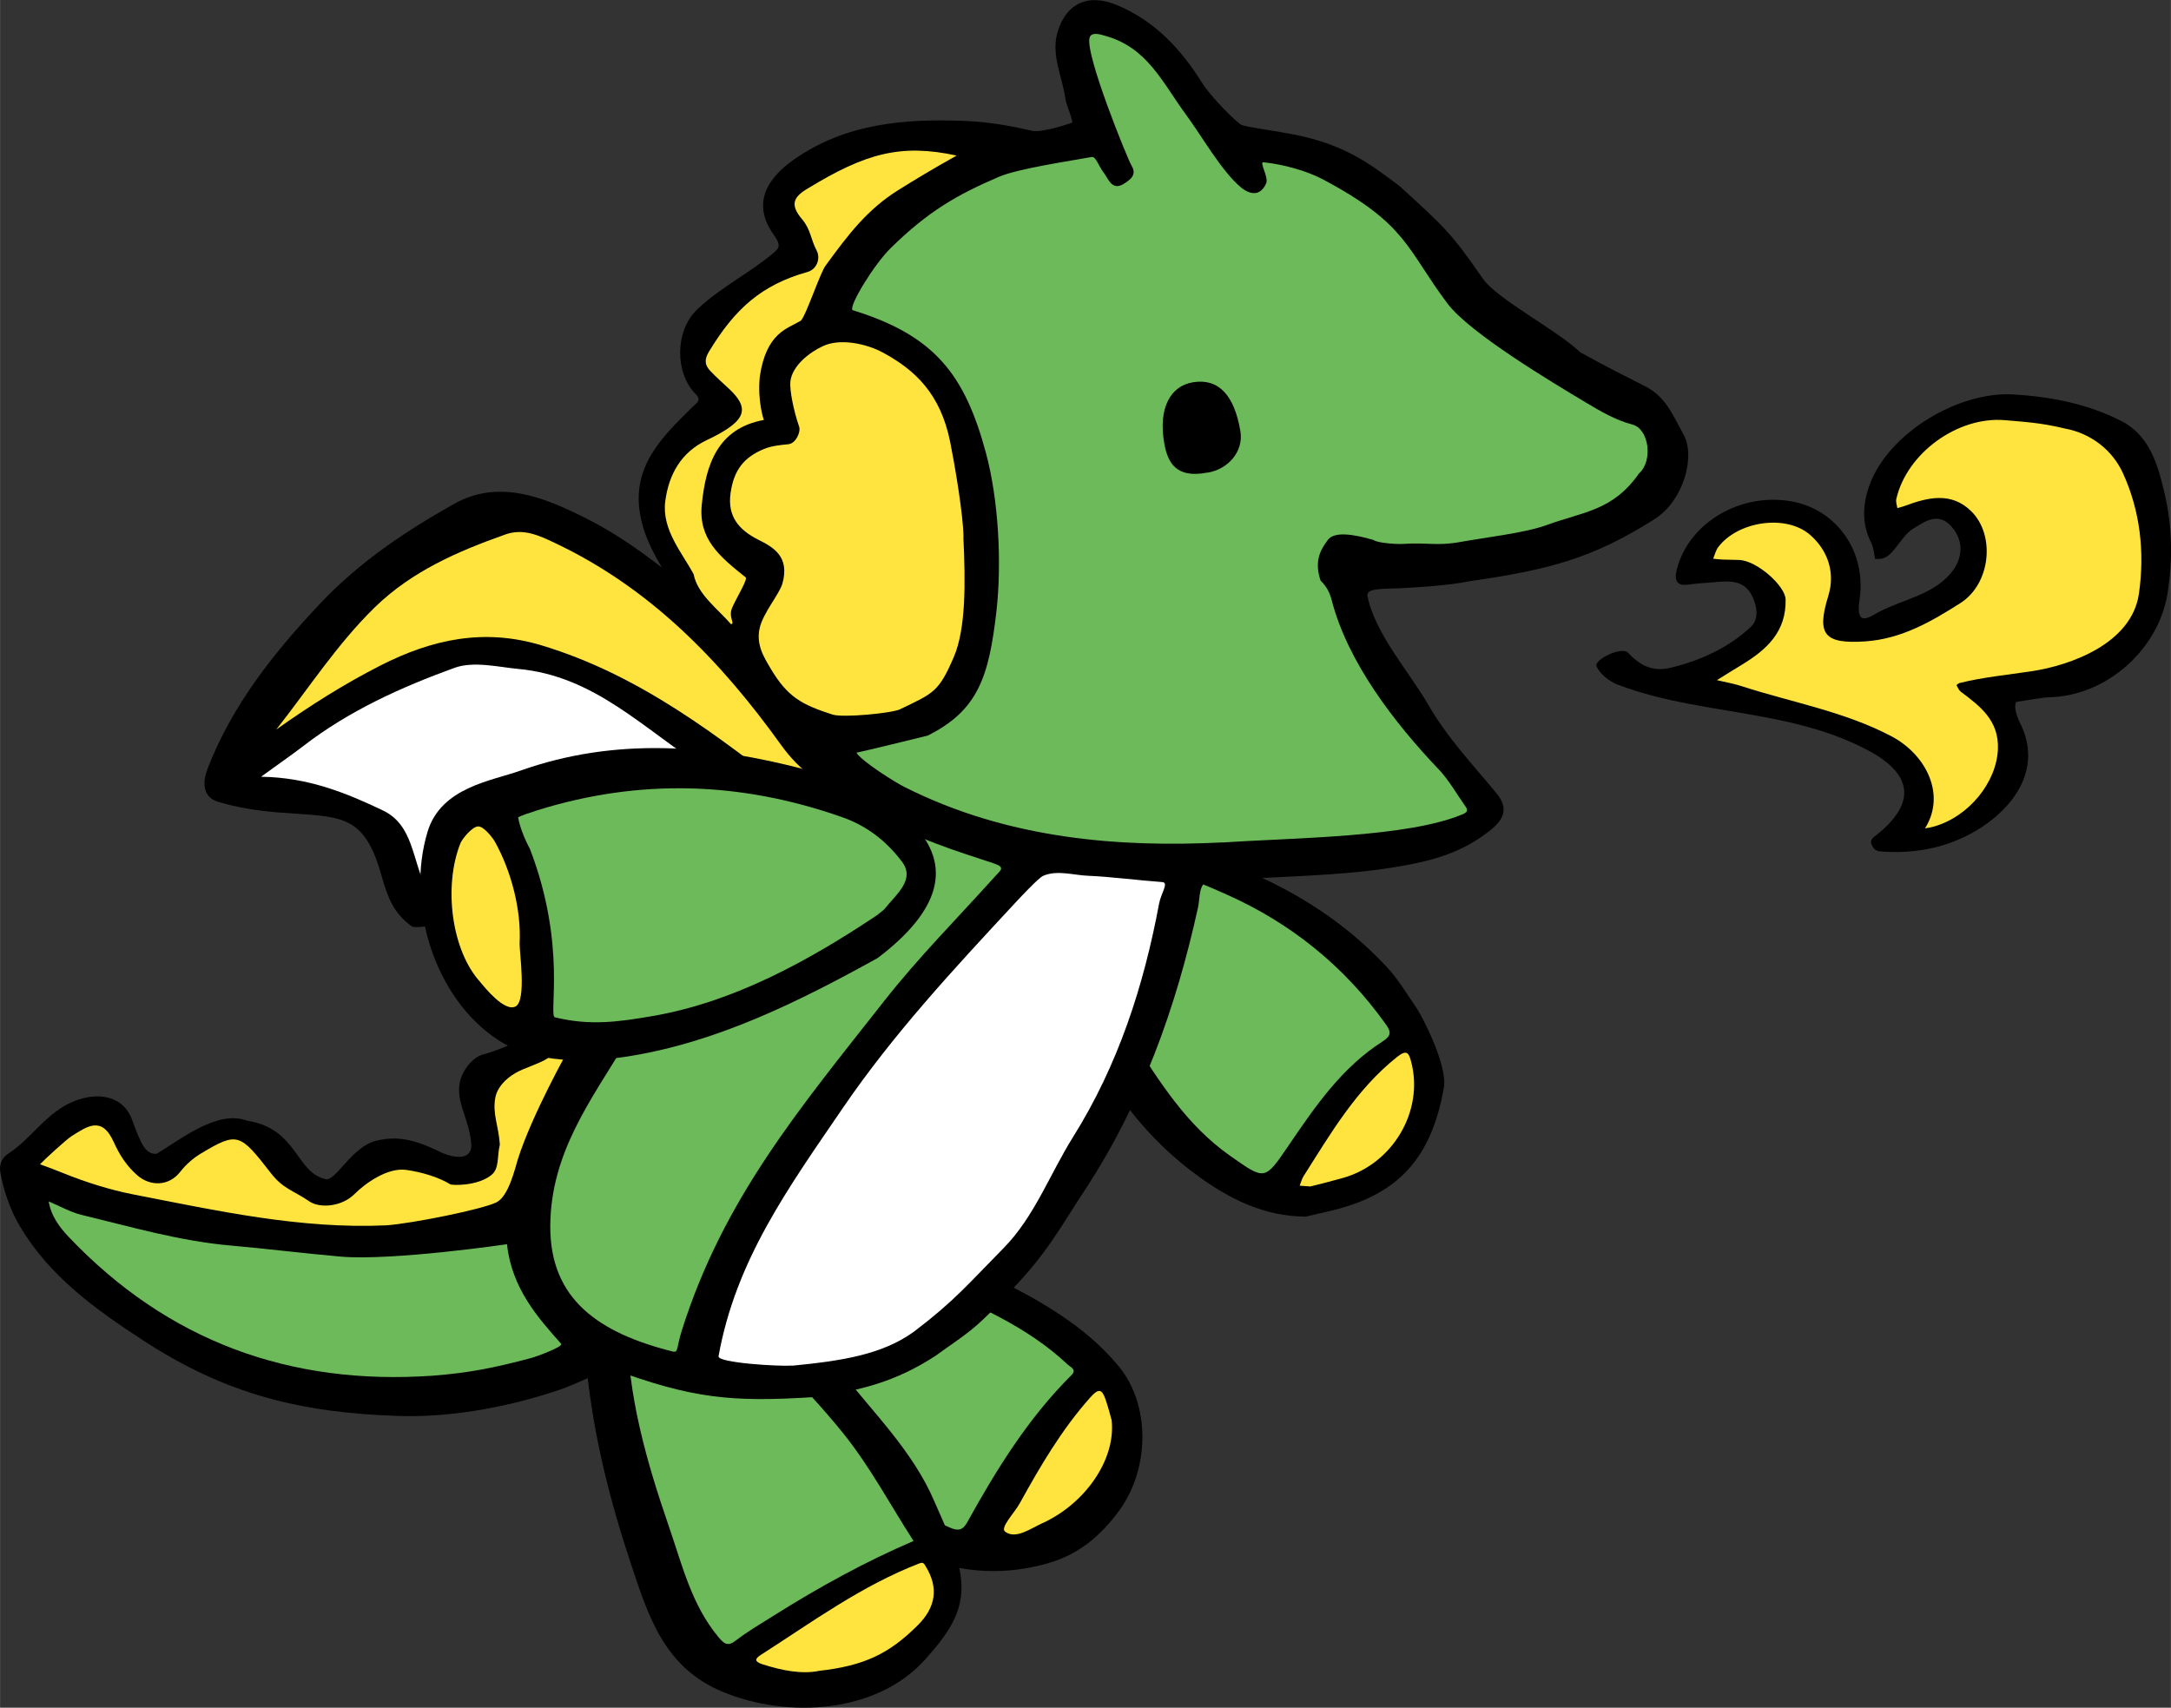 <?xml version="1.0" encoding="UTF-8"?>
<svg id="_レイヤー_1" data-name="レイヤー 1" xmlns="http://www.w3.org/2000/svg" width="61.22mm" height="48.16mm" viewBox="0 0 173.52 136.51">
  <rect x="0" y="0" width="173.52" height="136.51" fill="#333333" stroke="none"/>
  <defs>
    <style>
      .cls-1 {
        fill: #6cba5a;
      }

      .cls-1, .cls-2, .cls-3, .cls-4 {
        stroke-width: 0px;
      }

      .cls-2 {
        fill: #000;
      }

      .cls-3 {
        fill: #ffe33f;
      }

      .cls-4 {
        fill: #fff;
      }
    </style>
  </defs>
  <g>
    <path class="cls-2" d="M173.3,47.08c-.58,4.73-4.9,8.61-9.62,8.66-.25,0-2.53.37-2.53.37-.19.38-.02,1,.34,1.75,1.84,3.74-.74,6.87-3.51,8.52-2.39,1.42-4.96,1.89-7.7,1.68-.38-.03-.56-.25-.69-.55-.16-.4.17-.59.4-.77,3.19-2.54,2.92-4.87-.74-6.79-2.57-1.35-5.28-2.07-8.13-2.61-3.96-.76-8.03-1.16-11.84-2.62-.66-.25-1.37-.83-1.67-1.44-.26-.54,2.01-1.63,2.5-1.11.97,1.02,1.97,1.56,3.42,1.21,2.41-.59,4.62-1.59,6.42-3.28.69-.65.47-1.77.03-2.58-.61-1.12-1.74-1.1-2.84-.99-.73.07-1.46.09-2.18.2-1.17.18-1.09-.64-.92-1.27.98-3.71,5.11-6.11,9.16-5.38,3.5.62,6.01,3.91,5.43,7.85-.33,2.22.72,1.44,1.51,1.01,2.04-1.09,4.58-1.4,6.01-3.42.77-1.08.77-2.47-.27-3.53-1.03-1.05-2.04-.29-2.95.26-.47.28-.83.78-1.18,1.23-.49.64-.94,1.33-1.89,1.19,0,0-.09-.88-.3-1.29-.78-1.54-.69-3.12-.1-4.69,1.56-4.13,7.11-7.43,11.5-7.16,3.05.19,5.97.77,8.64,2.15,2.24,1.16,2.91,3.56,3.43,5.85.57,2.48.64,5.01.27,7.54Z"/>
    <path class="cls-3" d="M153.86,66.22c1.71-2.71.08-5.92-2.71-7.38-3.79-1.98-7.89-2.68-11.85-3.96-.68-.22-.96-.26-2.07-.51.66-.41,1.32-.83,1.99-1.23,1.97-1.2,3.56-2.62,3.5-5.23-.03-1.07-2.29-3.11-3.74-3.15-.43-.01-.85-.02-1.28-.03-.26-.01-.52-.04-.77-.07.13-.31.21-.66.4-.92,1.56-2.07,5.41-2.66,7.34-.99,1.45,1.26,2.03,3.05,1.46,4.89-.95,3.09-.33,3.85,2.97,3.63,2.89-.2,5.28-1.59,7.59-3.06,2.42-1.54,2.81-5.43.87-7.34-1.59-1.57-3.47-1.12-5.31-.43-.2.07-.4.12-.6.18-.03-.25-.14-.51-.08-.74.84-3.66,4.92-6.63,8.71-6.29,1.59.14,2.83.2,4.74.66,2.14.39,3.84,1.76,4.67,3.59,1.36,2.98,1.75,6.28,1.27,9.62-.57,3.96-5.4,5.72-8.6,6.2-1.92.29-3.85.47-5.74.94-.09.02-.24.16-.24.17.1.19.19.41.35.53,1.55,1.16,3.04,2.29,2.96,4.56-.09,2.65-2.32,5.44-5.15,6.22-.2.06-.42.09-.68.14Z"/>
  </g>
  <g>
    <g>
      <g>
        <path class="cls-2" d="M63.31,97.62c5.23.12,10.8,1.8,16.11,4.48,3.69,1.87,7.28,3.84,9.99,7.11,2.57,3.11,2.46,8.2.08,11.49-1.51,2.08-3.28,3.55-5.66,4.24-5.24,1.53-10.14.24-14.39-2.78-6.12-4.34-11.63-9.35-14.78-16.44-.94-2.11.39-3.58,1.49-4.91,1.6-1.93,3.83-2.95,7.16-3.2Z"/>
        <path class="cls-1" d="M58.26,105.25c-.26-2.03,1.34-3.88,3.72-4.51,4.18-1.1,8.04.11,11.81,1.74,4.09,1.77,8.24,3.48,11.56,6.61.24.22.74.39.27.85-3.45,3.44-5.98,7.53-8.32,11.76-.37.66-.76.68-1.38.41-6.66-2.87-11.58-7.79-15.85-13.45-.82-1.09-1.98-2.04-1.82-3.42Z"/>
        <path class="cls-3" d="M88.85,113.53c.35,3.19-2.18,6.71-5.54,8.23-.95.43-2.12,1.31-2.97.68-.44-.32.74-1.49,1.17-2.28,1.64-2.97,3.35-5.89,5.63-8.45.68-.77.94-.66,1.22.15.25.72.43,1.47.49,1.67Z"/>
      </g>
      <g>
        <path class="cls-2" d="M46.84,109.04c-.03-1.98-.44-4.13.18-6.3.36-1.26,2.64-3.05,4.51-3.1,2.03-.05,4.05.1,5.97.94,1.4,1.16,2.64,1.85,4.06,3.3,1.49,2.09,3.85,3.42,5.46,5.5,2.68,3.47,5.92,6.55,7.67,10.66.86,2.02,1.91,4,2.13,6.25.26,2.65-1.2,4.46-2.81,6.29-3.86,4.39-11.03,4.83-16.27,2.65-4.59-1.91-5.88-5.91-7.26-10.06-1.74-5.21-3.08-10.48-3.63-16.14Z"/>
        <path class="cls-1" d="M73.02,123.18c-3.85,1.65-7.54,3.68-11.12,5.93-1.03.65-2.09,1.26-3.05,2-.68.53-.95.33-1.45-.27-2.12-2.56-2.87-5.71-3.91-8.73-1.81-5.25-3.34-10.55-3.37-16.2-.01-1.93.61-3.21,2.2-3.85,1.67-.67,3.26.16,4.41,1.33,3.6,3.66,7.39,7.13,10.63,11.14,2.17,2.69,3.78,5.74,5.66,8.66Z"/>
        <path class="cls-3" d="M65.49,133.56c-1.41.29-2.98-.02-4.54-.52-.65-.21-.64-.43-.16-.74,4.12-2.64,8.08-5.55,12.7-7.33.28-.11.35,0,.46.18,1.11,1.76.84,3.34-.6,4.77-2.3,2.29-4.28,3.23-7.86,3.64Z"/>
      </g>
      <g>
        <path class="cls-2" d="M104.39,97.25c-3.37,0-6.19-1.44-8.77-3.34-6.47-4.76-9.72-11.66-12.23-18.99-.33-.97-.67-1.95-.99-2.92-.54-1.61,1.21-3.81,3.14-4.49,3.29-1.15,6.45-.45,9.63.51,6.01,1.81,11.4,4.68,15.71,9.32.91.98,1.6,2.17,2.37,3.28.28.4,2.49,4.48,2.15,6.35-1,5.63-3.66,8.59-9.18,9.85-.61.14-1.23.28-1.85.43Z"/>
        <path class="cls-1" d="M89.53,68.89c2.76.16,5.65,1.34,8.5,2.61,5.17,2.3,9.43,5.75,12.73,10.37.46.64.43.94-.28,1.4-3.24,2.07-5.37,5.19-7.48,8.29-1.93,2.83-1.88,2.8-4.67.84-3.51-2.46-5.7-5.99-7.94-9.51-1.78-2.79-3.51-5.57-4.45-8.77-.8-2.73.51-4.89,3.6-5.23Z"/>
        <path class="cls-3" d="M104.71,94.84c-.32-.02-.57-.04-.83-.06.1-.26.17-.53.31-.76,2.17-3.42,4.21-6.93,7.46-9.52.82-.66.96-.31,1.15.41,1.01,3.92-1.48,8.14-5.49,9.26-.88.25-1.77.47-2.61.68Z"/>
      </g>
      <g>
        <path class="cls-2" d="M52.9,45.37c-.93-1.58-1.49-2.83-1.73-4.2-.71-3.89,1.76-6.26,4.18-8.64.33-.33.77-.51.23-1.05-1.64-1.67-1.65-5.03.13-6.73,1.88-1.8,4.25-2.93,6.23-4.63.49-.42.31-.77-.13-1.4-1.68-2.38-.6-4.39,1.62-5.95,4.16-2.93,8.92-3.3,13.76-3.1,1.76.07,3.52.37,5.27.78.85.2,3.22-.64,3.22-.64.14-.08-.45-1.4-.52-1.89-.25-1.81-1.2-3.56-.61-5.43.71-2.26,2.44-3.01,4.66-2.11,3.05,1.25,5.2,3.55,6.88,6.26.62,1.01,2.79,3.24,3.2,3.37.51.16,2.97.51,4.12.74,4.33.84,6.44,2.64,8.45,4.12,3.7,3.38,4.11,3.73,6.68,7.43,1.11,1.6,5.96,4.12,7.75,5.85,2.02,1.13,3.89,2.06,5.19,2.72,1.66.84,2.17,2.22,3.09,3.88.97,1.76-.03,5.29-2.3,6.73-4.96,3.16-8.51,4.08-14.89,4.99-1.45.32-4.06.48-5.47.55-1.23.07-2.75-.05-2.61.63.59,3,3.38,6.11,4.88,8.72,1.49,2.59,3.54,4.75,5.43,7.04,1.06,1.28.5,2.17-.52,2.98-2.28,1.8-4.6,2.45-7.87,2.97-4.54.74-11.17.75-14.57,1.08-.86.08-.73,1.36-.89,2.07-1.77,8.07-4.51,15.72-9.09,22.68-1.82,2.75-2.95,4.97-5.83,7.93-2.98,3.31-3.68,3.52-6.04,5.24-3.22,2.11-6.08,2.81-9.75,3.32-6.64.42-9.77.11-16.29-2.31,0,0-3.02,1.36-3.6,1.57-3.95,1.41-8.86,2.39-13.25,2.25-7.86-.25-13.87-1.72-20.53-6.08-3.8-2.48-7.41-5.08-9.78-9.06-.73-1.23-1.21-2.57-1.51-3.97-.16-.72-.19-1.36.61-1.89,1.85-1.22,3.03-3.28,5.18-4.15,1.93-.78,3.97-.48,4.68,1.49.72,1.98,1.09,2.77,1.96,2.7,1.87-1.11,4.83-3.54,7.21-2.65,4.08.64,3.88,4.16,6.31,4.68.79.17,2.1-2.63,4.05-3.08,1.55-.36,2.87-.19,5.1.91.54.27,2.43.93,2.48-.51-.1-2.22-1.52-3.74-.76-5.58.31-.75.98-1.54,1.77-1.73.6-.15,2.47-.82,2.69-1.17.29-.45-.43-1.98-.37-2.59.17-1.69.69-1.81,2.02-2.91.8-.66.28-1.66.18-2.38-.31-2.26-1.83-4.05-4.83-2.77-2.14,1.04-4.46,1.86-5.43,1.62-1.52-1.08-1.96-2.36-2.48-4.17-1.41-4.99-3.34-4.57-8.16-4.95-1.64-.13-3.31-.38-4.88-.86-1.3-.39-1.22-1.65-.82-2.68,1.98-5.09,5.31-9.27,9.02-13.2,3.1-3.28,6.8-5.76,10.67-7.93,3.5-1.96,7-.61,10.3,1.03,2.11,1.04,4.08,2.33,6.31,4.06Z"/>
        <path class="cls-1" d="M97.71,67.34c-8.21.41-17.11-.24-25.42-4.43-.69-.34-3.4-2.03-3.84-2.74.63-.13,5.09-1.21,5.7-1.37,4.01-2.01,4.89-4.67,5.49-9.93.44-3.89.17-8.92-.84-12.67-1.69-6.28-4.12-9.4-10.67-11.41-.28-.37,1.75-3.68,3.06-4.96,3-2.94,5.28-4.25,8.66-5.7,1.54-.66,5.73-1.27,7.4-1.58.35-.06.56.73.93,1.2.4.51.67,1.5,1.58.98.91-.53,1.02-.94.65-1.55-.29-.49-3.72-8.89-3.32-10.18.15-.49.92-.23,1.23-.14,3.42.94,4.59,3.76,6.5,6.34,1.2,1.62,2.83,4.51,4.37,5.78.72.59,1.54.73,2.01-.32.22-.5-.58-1.73-.21-1.69,1.68.18,3.5.71,4.75,1.37,6.76,3.59,6.68,5.57,9.96,9.93,1.79,2.37,8.34,6.28,11.06,7.91,1.19.71,2.36,1.4,3.72,1.76,1.34.35,1.65,2.93.52,3.91-2.11,3-4.43,3.04-7.37,4.12-1.72.63-5.08,1.02-6.89,1.35-1.93.35-2.64.02-4.59.16-.39.03-2.03-.05-2.38-.32-1.59-.46-3.13-.7-3.64,0-.57.77-1.11,1.66-.58,3.25.48.47.73.95.89,1.57,1.29,4.98,5.02,9.81,8.58,13.55.81.86,1.4,1.93,2.09,2.9.2.28.25.46-.16.64-4.37,1.88-13.59,1.89-19.25,2.28Z"/>
        <path class="cls-4" d="M63.32,109.16c-1,.08-5.99-.21-5.89-.75,1.38-7.69,5.58-13.46,9.92-19.82,4.03-5.91,8.87-11.12,13.71-16.33.43-.46,1.94-2.09,2.32-2.25,1.13-.49,2.44-.04,3.65,0,1.46.05,4.4.4,5.86.5.56.04-.1.9-.25,1.73-1.23,6.6-3.28,12.91-6.87,18.64-1.86,2.97-3.1,6.4-5.56,8.89-2.85,2.89-3.88,4.18-7.15,6.67-2.55,1.85-5.77,2.34-9.74,2.73Z"/>
        <path class="cls-1" d="M53.86,108.06c-6.01-1.49-9.92-4.2-9.88-10.08.04-5.82,3.23-10,5.98-14.56,3.69-6.14,9.69-10.02,14.46-15.1.98-1.05,2.19-1.88,3.21-2.9.9-.9,1.67-.8,2.68-.17,2.81,1.77,5.98,2.73,9.1,3.76.95.31.59.54.19.97-3,3.34-6.19,6.54-8.95,10.06-6.7,8.53-12.85,15.79-16.17,26.36-.38,1.22-.29,1.72-.61,1.64Z"/>
        <path class="cls-4" d="M20.89,62.07c1.3-.95,2.34-1.66,3.33-2.42,3.66-2.83,7.82-4.71,12.12-6.27,1.51-.55,3.55-.05,5.06.09,6.11.55,10.02,4.8,14.88,7.9,1.87,1.19,3.66,2.5,5.48,3.76.44.3.57.47,0,.97-2.42,2.14-4.83,4.32-7.06,6.65-.62.65-1.65,1.97-2.4,2.03s-5.59.67-5.93.38c-.35-.31-.62-2.87-1.64-3.67-2.51-1.97-3.35-2.2-6.51-1.87-.89.28-3.75,1.81-4.19,1.29-1.09-2.16-.99-4.96-3.42-6.12-2.97-1.42-5.98-2.64-9.73-2.7Z"/>
        <path class="cls-3" d="M77,42.96c.17,3.61.21,7.29-.77,9.57-1.2,2.79-1.62,2.88-4.3,4.17-.64.31-4.54.69-5.39.42-2.49-.8-3.61-1.42-4.96-3.7-.5-.85-1.19-1.91-.85-3.27.29-1.18,1.56-2.67,1.8-3.49.63-2.22-.8-2.95-1.93-3.52-1.56-.79-2.47-1.87-2.21-3.72.26-1.85,1.06-2.86,2.67-3.53.63-.26,1.35-.32,1.95-.38s1.01-.99.86-1.41c-.44-1.25-.77-2.94-.7-3.6.14-1.26,1.53-2.35,2.64-2.85,1.33-.61,3.4-.2,4.75.53,2.53,1.37,4.61,3.25,5.39,7.18.36,1.8,1.04,5.77,1.06,7.6Z"/>
        <path class="cls-1" d="M34.57,109.97c-11.41.79-21.16-2.76-29.08-11.09-.74-.78-1.42-1.69-1.6-2.84.87.36,1.71.85,2.61,1.07,3.93.95,7.83,2.09,11.89,2.45,2.95.26,5.89.63,8.84.89,4.14.35,13.29-.99,13.29-.99.38,3.54,2.49,5.89,4.33,7.96.2.22-1.98,1.03-2.45,1.15-2.88.76-4.85,1.17-7.83,1.4Z"/>
        <path class="cls-3" d="M22.09,58.3c2.59-3.29,4.85-6.81,7.86-9.75,2.97-2.89,6.62-4.47,10.42-5.82,1.45-.52,2.68.06,3.97.67,7.62,3.6,13.25,9.41,18.08,16.14.75,1.04,1.62,1.97,2.71,2.69.23.15.42.36.63.54-.52.38-1.04.75-1.56,1.13-.24.18-.34-.03-.5-.15-6.29-4.92-12.58-9.8-20.41-12.16-4.6-1.39-8.75-.5-12.91,1.62-2.9,1.48-5.61,3.2-8.28,5.09Z"/>
        <path class="cls-3" d="M76.47,12.43c-1.9,1.06-3.42,1.98-4.65,2.75-2.49,1.55-4.02,3.56-5.81,6.02-.43.5-1.6,4.08-2.01,4.44-1.06.63-2.75.95-3.27,4.44-.21,2.01.32,3.49.32,3.49-3.71.68-4.64,3.59-4.96,6.76-.28,2.73,1.37,4.12,3.49,5.81.26.06-.72,1.65-1.06,2.43s.27,1.3-.1,1.32c-1.1-1.26-2.67-2.39-2.98-3.98-.88-1.67-2.57-3.56-2.27-5.84.28-2.13,1.25-3.91,3.32-4.89.51-.24,1.01-.5,1.49-.8,1.65-1.05,1.74-1.91.34-3.25-.52-.49-1.06-.96-1.55-1.48-.43-.45-.5-.89-.12-1.52,2.08-3.45,4.22-5.36,7.89-6.39.75-.21,1.05-1.08.74-1.69-.51-.98-.47-1.68-1.17-2.52-.92-1.09-.8-1.73.43-2.45,4.65-2.84,7.47-3.61,11.94-2.64Z"/>
        <path class="cls-3" d="M46.63,78.61c-.85.04-2.11.66-2.5,1.34-.98,1.67.48,4.09-.35,4.64-.68.45-1.85.76-2.56,1.17-.82.47-1.49,1.17-1.64,2.02-.22,1.29.25,2.13.37,3.71-.24.96-.02,1.91-.68,2.44-1.1.89-3.12.83-3.28.74-.97-.59-2.32-.98-3.51-1.15-1.51-.22-3.31,1.09-4.14,1.92-1.03,1.04-2.79,1.16-3.61.6-1.32-.9-2.1-1-3.08-2.26-2.48-3.19-2.66-3.33-5.58-1.58-.62.37-1.21.88-1.65,1.45-.96,1.24-2.47,1.16-3.45.3-.87-.76-1.43-1.65-1.88-2.65-.97-2.16-2.15-1.23-3.36-.49-.42.26-2.19,1.89-2.54,2.26,0,0,.62.21,1.82.69,1.84.74,3.71,1.34,5.65,1.72,6.68,1.3,13.33,2.78,20.2,2.47,2.12-.15,7.67-1.28,8.8-1.83,1-.48,1.51-2.76,1.72-3.43,1.12-3.56,4.05-8.78,4.12-8.89,1.47-2.04,2.94-4.09,4.4-6.13-1.09.57-2.19.89-3.31.94Z"/>
      </g>
      <g>
        <path class="cls-2" d="M72.91,65.81c3.33,3.42,2.16,7.04-2.76,10.77-6.32,3.5-12.85,6.74-19.93,7.86-3.15.5-7.47.63-10.43-1.32-5.06-3.32-7.38-10.79-5.62-16.63,1.08-3.56,5.1-4.06,7.43-4.89,7.55-2.68,15.24-2.09,22.89-.05,3.13.84,6.12,1.84,8.42,4.26Z"/>
        <path class="cls-1" d="M70.17,73.11c-5.49,3.67-11.47,6.97-17.96,8.1-2.76.48-5.07.8-7.86.11-.54-.13.98-5.7-1.99-13.44-.83-1.56-.95-2.55-.95-2.55.34-.17.83-.33,1.51-.55,8.19-2.56,16.3-2.31,24.41.55,2.05.72,3.59,2,4.76,3.55,1.09,1.44-.48,2.63-1.36,3.74-.15.19-.38.32-.57.48Z"/>
        <path class="cls-3" d="M38.4,78.52c-2.33-2.53-2.97-7.69-1.6-11.12.12-.3.92-1.34,1.43-1.34.43,0,1.13.88,1.32,1.22,1.31,2.34,2.12,5.45,1.98,8.13-.03.65.57,4.56-.32,5.04s-2.51-1.57-2.81-1.92Z"/>
      </g>
    </g>
    <path class="cls-2" d="M96.53,37.77c-2.55.51-3.2-.81-3.47-2.31-.5-2.78.45-4.63,2.34-4.91,1.99-.3,3.25,1.02,3.74,3.91.28,1.66-1.02,3.06-2.61,3.32Z"/>
  </g>
</svg>